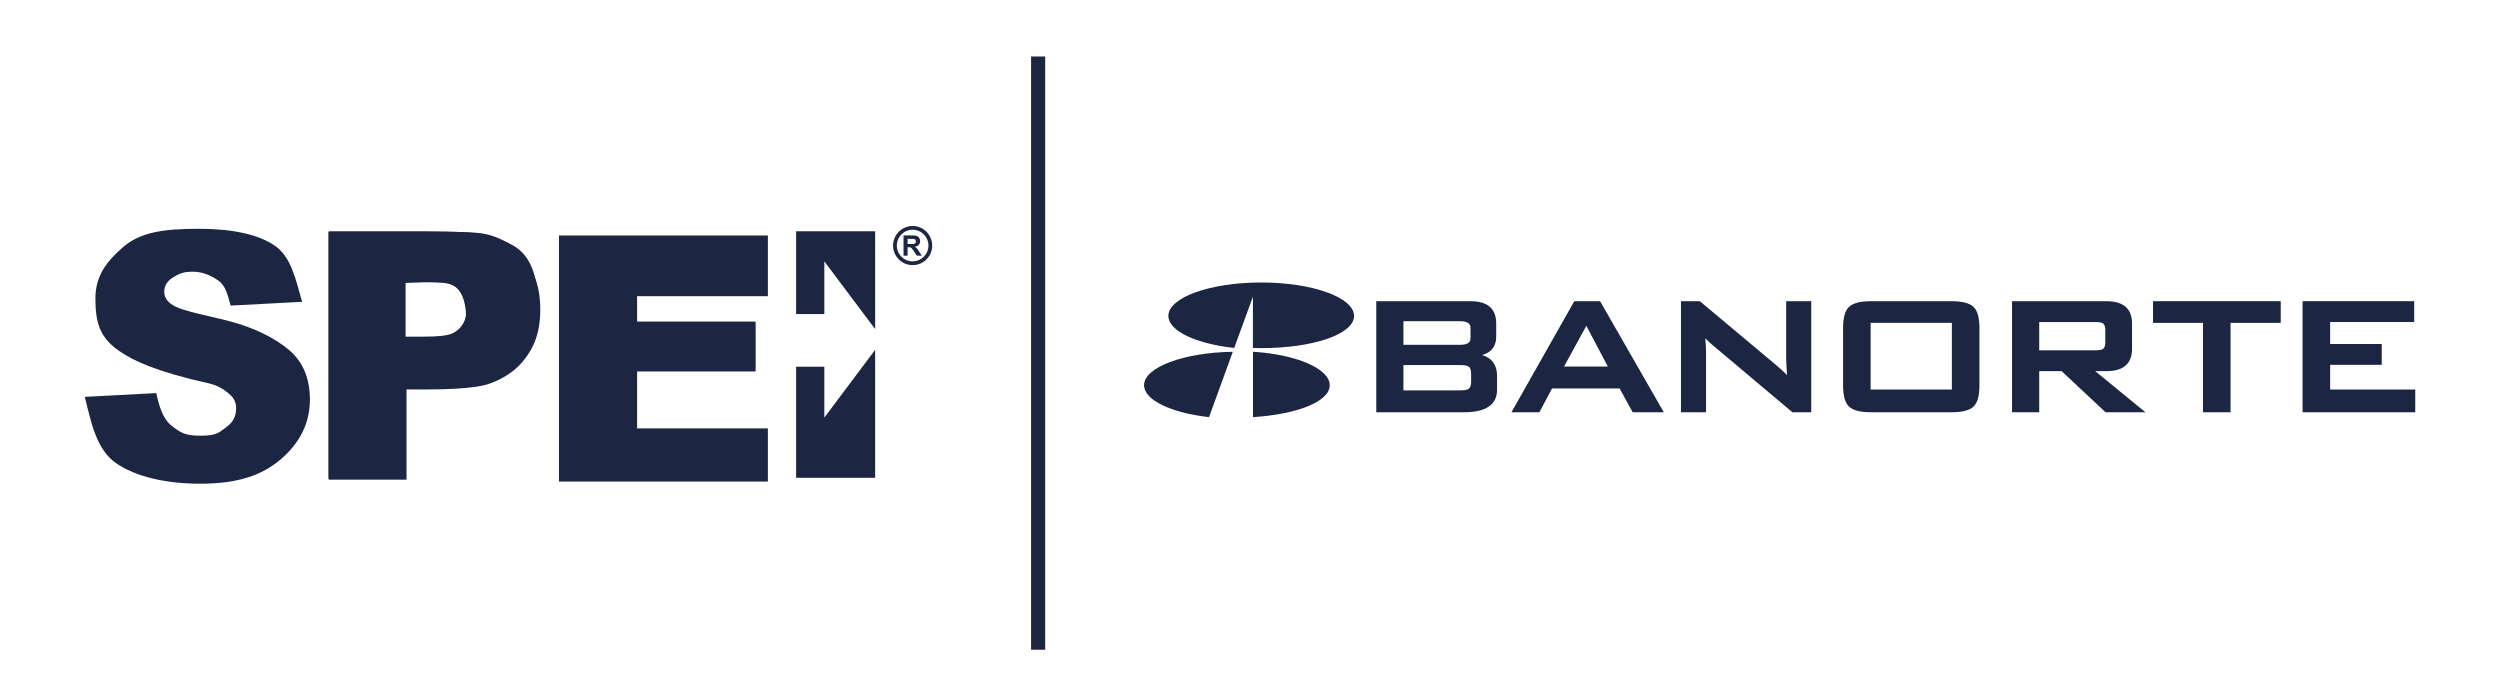 <?xml version="1.0" encoding="UTF-8"?>
<svg width="177px" height="49px" viewBox="0 0 177 49" version="1.1" xmlns="http://www.w3.org/2000/svg" xmlns:xlink="http://www.w3.org/1999/xlink">
    <title>Banorte</title>
    <g id="Banorte" stroke="none" stroke-width="1" fill="none" fill-rule="evenodd">
        <polygon id="Line" fill="#1C2642" fill-rule="nonzero" points="74 4 74 46 73 46 73 4"></polygon>
        <g id="spei-copy" transform="translate(6, 16)" fill="#1C2642">
            <path d="M26.448,0.439 C28.313,0.439 28.846,0.573 30.312,1.372 C31.778,2.172 32.044,4.037 32.044,5.103 C32.044,6.169 32.177,7.501 31.111,9.233 C30.046,10.965 28.18,11.232 27.381,11.365 C27.133,11.406 26.589,11.422 25.958,11.424 L25.526,11.423 C24.206,11.416 22.717,11.365 22.717,11.365 L22.717,17.894 L17.255,17.894 L17.255,0.439 Z M22.717,4.037 L22.717,7.901 L25.249,7.901 C25.782,7.901 27.114,7.368 26.981,6.035 C26.848,4.703 26.315,4.17 25.649,4.037 C24.982,3.904 22.717,4.037 22.717,4.037 Z" id="Combined-Shape"></path>
            <polyline id="Fill-3" points="33.576 0.673 33.576 18.094 48.366 18.094 48.366 14.33 39.106 14.33 39.106 10.299 47.5 10.299 47.5 6.768 39.106 6.768 39.106 4.97 48.366 4.97 48.366 0.673 33.576 0.673"></polyline>
            <polyline id="Fill-4" points="50.365 6.235 52.363 6.235 52.363 2.505 55.961 7.301 55.961 0.373 50.365 0.373 50.365 6.235"></polyline>
            <polyline id="Fill-5" points="50.365 9.966 52.363 9.966 52.363 13.564 55.961 8.767 55.961 17.827 50.365 17.827 50.365 9.966"></polyline>
            <path d="M58.259,1.275 L58.473,1.275 C58.612,1.275 58.699,1.269 58.734,1.257 C58.768,1.246 58.795,1.225 58.815,1.197 C58.835,1.168 58.844,1.132 58.844,1.089 C58.844,1.041 58.831,1.002 58.806,0.972 C58.78,0.943 58.744,0.924 58.697,0.916 C58.673,0.913 58.603,0.911 58.485,0.911 L58.259,0.911 L58.259,1.275 Z M57.97,2.103 L57.97,0.668 L58.579,0.668 C58.733,0.668 58.844,0.681 58.913,0.707 C58.983,0.733 59.039,0.779 59.08,0.844 C59.122,0.91 59.143,0.986 59.143,1.071 C59.143,1.178 59.111,1.267 59.048,1.337 C58.985,1.407 58.89,1.452 58.764,1.47 C58.827,1.506 58.878,1.546 58.919,1.59 C58.96,1.634 59.015,1.711 59.084,1.823 L59.259,2.103 L58.913,2.103 L58.704,1.791 C58.629,1.679 58.578,1.609 58.551,1.58 C58.523,1.551 58.495,1.531 58.464,1.52 C58.433,1.509 58.384,1.504 58.318,1.504 L58.259,1.504 L58.259,2.103 L57.97,2.103 L57.97,2.103 Z" id="Fill-6"></path>
            <path d="M58.614,0.266 C57.997,0.266 57.495,0.769 57.495,1.386 C57.495,2.003 57.997,2.505 58.614,2.505 C59.232,2.505 59.734,2.003 59.734,1.386 C59.734,0.769 59.232,0.266 58.614,0.266 Z M58.614,2.771 C57.851,2.771 57.229,2.15 57.229,1.386 C57.229,0.622 57.851,0 58.614,0 C59.378,0 60,0.622 60,1.386 C60,2.15 59.378,2.771 58.614,2.771 L58.614,2.771 Z" id="Fill-7"></path>
            <path d="M22.651,3.97 L22.651,7.834 L24.015,7.834 C24.998,7.834 25.655,7.763 25.986,7.621 C26.318,7.478 26.577,7.255 26.765,6.952 C26.954,6.649 27.048,6.296 27.048,5.893 C27.048,5.398 26.916,4.989 26.652,4.667 C26.388,4.345 26.054,4.144 25.649,4.063 C25.352,4.001 24.754,3.97 23.855,3.97 L22.651,3.97 Z M17.278,17.96 L17.278,0.373 L23.997,0.373 C26.29,0.373 27.785,0.463 28.481,0.643 C29.552,0.913 30.448,1.5 31.17,2.404 C31.892,3.307 32.253,4.475 32.253,5.907 C32.253,7.011 32.044,7.939 31.629,8.692 C31.212,9.444 30.683,10.035 30.042,10.465 C29.401,10.894 28.749,11.179 28.086,11.317 C27.186,11.489 25.882,11.575 24.175,11.575 L22.782,11.575 L22.782,17.96 L17.278,17.96 L17.278,17.96 Z" id="Fill-8"></path>
            <path d="M0,12.098 L5.063,11.831 C5.263,12.747 5.534,13.663 6.144,14.137 C6.754,14.612 7.075,14.848 8.173,14.848 C9.382,14.848 9.492,14.625 10.102,14.179 C10.512,13.867 10.717,13.448 10.717,12.923 C10.717,12.566 10.606,12.27 10.384,12.036 C10.152,11.813 9.63,11.34 8.821,11.15 C5.05,10.313 3.46,9.549 2.451,8.857 C1.054,7.897 0.755,6.83 0.755,5.123 C0.755,3.582 1.492,2.554 2.701,1.505 C3.91,0.456 5.517,0.198 8.057,0.198 C10.474,0.198 12.271,0.594 13.446,1.387 C14.622,2.179 14.945,3.818 15.389,5.369 L10.326,5.636 C10.137,4.944 9.988,4.234 9.461,3.866 C8.935,3.497 8.327,3.237 7.661,3.237 C6.995,3.237 6.694,3.353 6.162,3.699 C5.807,3.945 5.629,4.263 5.629,4.653 C5.629,4.988 5.784,5.272 6.095,5.507 C6.516,5.819 7.039,5.994 9.529,6.563 C12.018,7.132 13.49,7.963 14.477,8.788 C15.453,9.626 15.941,10.792 15.941,12.287 C15.941,13.917 15.264,15.317 13.912,16.489 C12.558,17.661 10.823,18.247 8.173,18.247 C5.767,18.247 3.595,17.756 2.193,16.774 C0.79,15.792 0.432,13.783 0,12.098" id="Fill-10"></path>
        </g>
        <g id="Group-24" transform="translate(81, 20)" fill="#1C2642">
            <path d="M23.93,5.139 C24.595,4.95 24.931,4.515 24.931,3.838 L24.931,2.898 C24.931,1.854 24.321,1.325 23.119,1.325 L16.44,1.325 L16.44,9.188 L22.641,9.188 C24.2,9.188 24.991,8.654 24.991,7.6 L24.991,6.615 C24.991,5.84 24.634,5.345 23.93,5.139 L23.93,5.139 Z M18.363,5.845 L22.372,5.845 C22.724,5.845 22.885,5.896 22.956,5.937 C23.09,6.02 23.157,6.193 23.157,6.451 L23.157,7.033 C23.157,7.29 23.09,7.463 22.958,7.545 C22.853,7.607 22.655,7.639 22.372,7.639 L18.363,7.639 L18.363,5.845 Z M23.112,3.943 C23.112,4.059 23.112,4.414 22.372,4.414 L18.363,4.414 L18.363,2.74 L22.372,2.74 C23.112,2.74 23.112,3.095 23.112,3.212 L23.112,3.943 Z" id="Fill-1"></path>
            <path d="M32.286,1.325 L30.46,1.325 L26.01,9.188 L27.989,9.188 L28.884,7.502 L33.669,7.502 L34.594,9.188 L36.797,9.188 L32.309,1.365 L32.286,1.325 Z M32.836,5.952 L29.733,5.952 L31.312,3.068 L32.836,5.952 Z" id="Fill-3"></path>
            <path d="M45.462,5.45 C45.462,5.604 45.482,5.975 45.521,6.555 C45.332,6.359 45.086,6.133 44.789,5.881 L39.37,1.343 L39.347,1.325 L38.013,1.325 L38.013,9.188 L39.787,9.188 L39.787,4.943 C39.787,4.677 39.769,4.344 39.735,3.953 C39.884,4.11 40.047,4.262 40.222,4.408 L45.879,9.169 L45.902,9.188 L47.236,9.188 L47.236,1.325 L45.462,1.325 L45.462,5.45 Z" id="Fill-5"></path>
            <path d="M57.153,1.325 L51.481,1.325 C50.716,1.325 50.205,1.454 49.918,1.719 C49.63,1.987 49.49,2.479 49.49,3.226 L49.49,7.287 C49.49,8.034 49.63,8.527 49.918,8.794 C50.205,9.059 50.716,9.188 51.481,9.188 L57.153,9.188 C57.918,9.188 58.429,9.059 58.716,8.794 C59.004,8.527 59.144,8.034 59.144,7.287 L59.144,3.226 C59.144,2.479 59.004,1.987 58.716,1.719 C58.429,1.454 57.918,1.325 57.153,1.325 L57.153,1.325 Z M51.442,7.579 L57.192,7.579 L57.192,2.86 L51.442,2.86 L51.442,7.579 Z" id="Fill-7"></path>
            <path d="M68.134,6.278 C69.338,6.278 69.947,5.748 69.947,4.704 L69.947,2.898 C69.947,1.854 69.338,1.325 68.134,1.325 L61.453,1.325 L61.453,9.188 L63.377,9.188 L63.377,6.278 L64.965,6.278 L68.048,9.166 L68.072,9.188 L70.899,9.188 L67.343,6.278 L68.134,6.278 Z M63.377,2.8 L67.326,2.8 C67.654,2.8 67.803,2.843 67.867,2.878 C67.992,2.953 68.053,3.103 68.053,3.335 L68.053,4.267 C68.053,4.499 67.992,4.649 67.87,4.722 C67.803,4.759 67.654,4.803 67.326,4.803 L63.377,4.803 L63.377,2.8 Z" id="Fill-9"></path>
            <polygon id="Fill-11" points="71.433 2.859 74.971 2.859 74.971 9.189 76.924 9.189 76.924 2.859 80.476 2.859 80.476 1.324 71.433 1.324"></polygon>
            <polygon id="Fill-13" points="83.974 7.579 83.974 5.83 87.627 5.83 87.627 4.355 83.974 4.355 83.974 2.799 89.925 2.799 89.925 1.324 82.022 1.324 82.022 9.189 90 9.189 90 7.579"></polygon>
            <path d="M6.382,4.635 L7.706,1.009 L7.706,4.634 C7.9,4.639 8.098,4.647 8.296,4.647 C11.923,4.647 14.866,3.676 14.866,2.367 C14.866,1.061 11.923,0 8.296,0 C4.663,0 1.721,1.061 1.721,2.367 C1.721,3.437 3.689,4.34 6.382,4.635" id="Fill-16"></path>
            <path d="M6.284,4.905 C2.791,4.961 0,6.001 0,7.274 C0,8.333 1.937,9.232 4.6,9.534 L6.284,4.905 Z" id="Fill-18"></path>
            <path d="M7.711,4.903 L7.711,9.534 C10.797,9.339 13.145,8.442 13.145,7.274 C13.145,6.106 10.797,5.097 7.711,4.903" id="Fill-21"></path>
        </g>
    </g>
</svg>